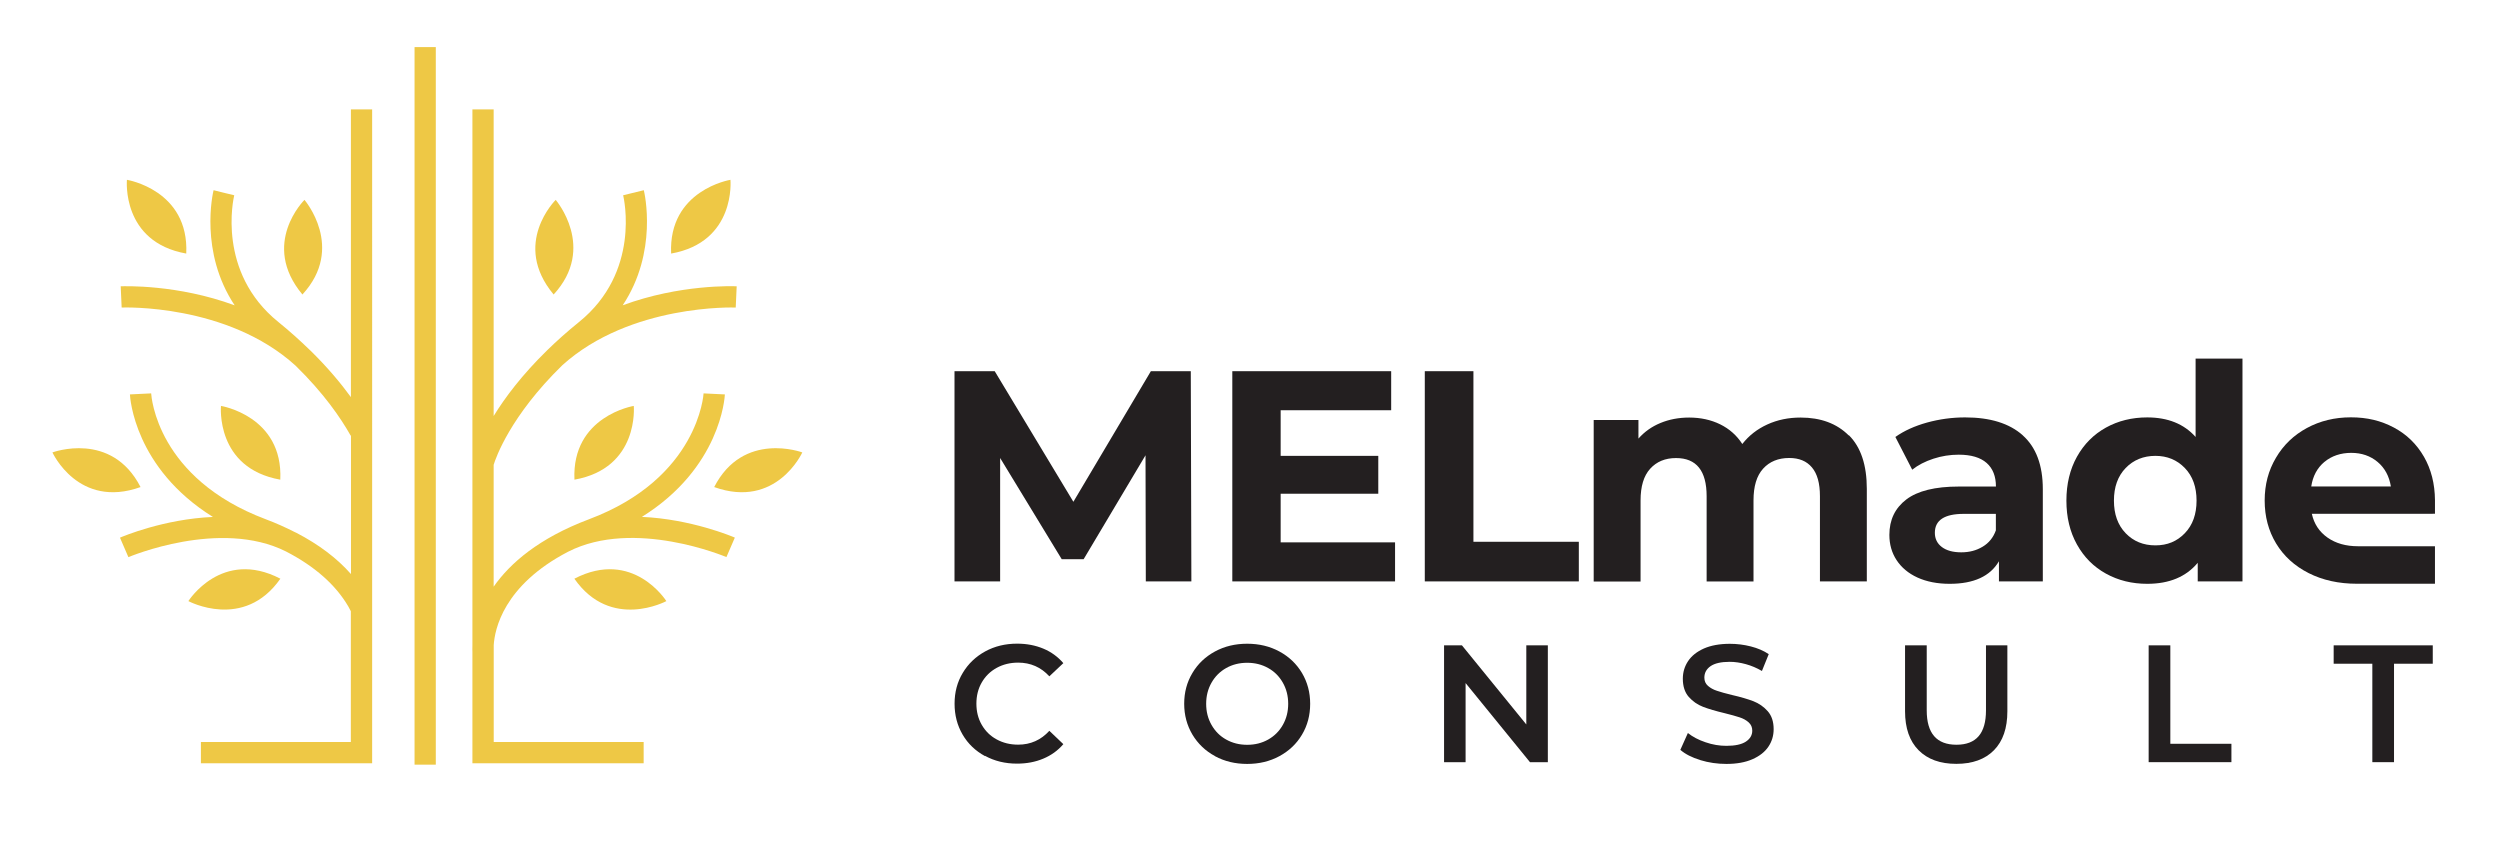 <?xml version="1.0" encoding="UTF-8"?>
<svg id="Layer_1" data-name="Layer 1" xmlns="http://www.w3.org/2000/svg" viewBox="0 0 341.33 115.61">
  <defs>
    <style>
      .cls-1 {
        fill: #231f20;
      }

      .cls-2 {
        fill: #eec845;
      }
    </style>
  </defs>
  <g>
    <rect class="cls-2" x="56.6" y="6.43" width="2.9" height="97.97"/>
    <path class="cls-2" d="M47.91,54.22c-1.4-1.92-3.2-4.08-5.55-6.38h0s-.09-.08-.13-.12c-1.26-1.22-2.65-2.48-4.23-3.76-8.43-6.81-6.12-16.87-6.02-17.3l-1.41-.34-1.41-.35c-.1.41-1.96,8.43,2.88,15.72-7.83-2.89-15.12-2.61-15.56-2.6l.13,2.9c.14-.01,14.41-.55,23.74,7.93,3.86,3.77,6.18,7.16,7.53,9.56l.04-.02v18.92c-1.91-2.17-4.41-4.05-7.47-5.64h0c-.06-.04-.13-.06-.2-.09-1.24-.63-2.56-1.23-3.98-1.76-14.82-5.58-15.6-16.71-15.63-17.18l-2.9.14c.02.47.62,10.06,11.33,16.73-6.7.29-12.33,2.67-12.69,2.83l1.15,2.66c.13-.05,12.52-5.3,21.53-.77,3.9,2.02,6.76,4.53,8.5,7.51.13.22.23.43.34.64v17.86h-20.47v2.9h23.38V14.94h-2.9v39.28Z"/>
    <path class="cls-2" d="M99.73,24.55s-8.49,1.38-8.1,10.07c8.89-1.58,8.1-10.07,8.1-10.07Z"/>
    <path class="cls-2" d="M78.43,65.49c8.89-1.58,8.1-10.07,8.1-10.07,0,0-8.49,1.38-8.1,10.07Z"/>
    <path class="cls-2" d="M78.42,79.01c4.98,7.14,12.56,3.06,12.56,3.06,0,0-4.54-7.22-12.56-3.06Z"/>
    <path class="cls-2" d="M97.51,66.5c8.5,3.04,12.03-4.73,12.03-4.73,0,0-8.06-3.01-12.03,4.73Z"/>
    <path class="cls-2" d="M25.43,34.62c.4-8.69-8.1-10.07-8.1-10.07,0,0-.79,8.49,8.1,10.07Z"/>
    <path class="cls-2" d="M41.57,27.29s-6.07,5.99-.28,12.92c5.89-6.4.28-12.92.28-12.92Z"/>
    <path class="cls-2" d="M75.87,27.29s-6.07,5.99-.28,12.92c5.89-6.4.28-12.92.28-12.92Z"/>
    <path class="cls-2" d="M98.96,53.85l-2.9-.14c0,.11-.71,11.57-15.63,17.18-6.88,2.59-10.8,6.02-13.03,9.21v-16.64c.29-.95,2.27-6.66,9.38-13.6,9.3-8.39,23.53-7.88,23.67-7.87l.13-2.9c-.44-.02-7.73-.3-15.56,2.59,4.84-7.28,2.98-15.31,2.88-15.71l-2.82.69c.1.42,2.41,10.48-6.02,17.3-1.61,1.3-3.04,2.58-4.32,3.83-.01.01-.03.02-.04.04h0c-3.44,3.36-5.76,6.46-7.3,8.97V14.94h-2.9v73.14c-.02.46,0,.78,0,.93v15.2h23.38v-2.9h-20.47v-13.23c.13-2.11,1.3-8.15,10.17-12.76h0c9.01-4.59,21.47.69,21.6.74l1.15-2.66c-.36-.16-6-2.53-12.69-2.83,10.71-6.68,11.31-16.26,11.33-16.73Z"/>
    <path class="cls-2" d="M30.17,55.42s-.79,8.49,8.1,10.07c.4-8.69-8.1-10.07-8.1-10.07Z"/>
    <path class="cls-2" d="M38.28,79.01c-8.01-4.16-12.56,3.06-12.56,3.06,0,0,7.58,4.07,12.56-3.06Z"/>
    <path class="cls-2" d="M7.16,61.77s3.53,7.77,12.03,4.73c-3.97-7.74-12.03-4.73-12.03-4.73Z"/>
  </g>
  <g>
    <g>
      <path class="cls-1" d="M156.44,79.38l-.04-17.22-8.45,14.19h-2.99l-8.41-13.82v16.85h-6.23v-28.7h5.49l10.74,17.83,10.58-17.83h5.45l.08,28.7h-6.23Z"/>
      <path class="cls-1" d="M190.47,74.05v5.33h-22.22v-28.7h21.69v5.33h-15.09v6.23h13.33v5.17h-13.33v6.64h15.62Z"/>
      <path class="cls-1" d="M194.53,50.68h6.64v23.29h14.39v5.41h-21.03v-28.7Z"/>
      <path class="cls-1" d="M252.44,59.43c1.63,1.63,2.44,4.07,2.44,7.32v12.63h-6.4v-11.64c0-1.75-.36-3.05-1.09-3.92s-1.76-1.29-3.1-1.29c-1.5,0-2.69.49-3.57,1.46-.88.97-1.31,2.41-1.31,4.33v11.07h-6.4v-11.64c0-3.47-1.39-5.21-4.18-5.21-1.48,0-2.65.49-3.53,1.46-.88.97-1.31,2.41-1.31,4.33v11.07h-6.4v-22.06h6.11v2.54c.82-.93,1.82-1.64,3.01-2.13,1.19-.49,2.49-.74,3.92-.74,1.56,0,2.97.31,4.22.92,1.26.62,2.27,1.51,3.03,2.69.9-1.15,2.04-2.04,3.42-2.67,1.38-.63,2.89-.94,4.53-.94,2.76,0,4.95.81,6.58,2.44Z"/>
      <path class="cls-1" d="M276.16,59.43c1.83,1.63,2.75,4.08,2.75,7.36v12.59h-5.99v-2.75c-1.2,2.05-3.44,3.08-6.72,3.08-1.69,0-3.16-.29-4.41-.86-1.24-.57-2.19-1.37-2.85-2.38-.66-1.01-.98-2.16-.98-3.44,0-2.05.77-3.66,2.32-4.84,1.54-1.17,3.93-1.76,7.15-1.76h5.08c0-1.39-.42-2.47-1.27-3.22-.85-.75-2.12-1.13-3.81-1.13-1.18,0-2.33.18-3.46.55-1.13.37-2.1.87-2.89,1.5l-2.3-4.47c1.2-.85,2.64-1.5,4.33-1.97,1.68-.46,3.41-.7,5.19-.7,3.42,0,6.04.81,7.87,2.44ZM270.7,74.64c.85-.51,1.45-1.25,1.8-2.23v-2.25h-4.39c-2.62,0-3.94.86-3.94,2.58,0,.82.32,1.47.96,1.95.64.48,1.52.72,2.64.72s2.06-.25,2.91-.76Z"/>
      <path class="cls-1" d="M306.17,48.96v30.42h-6.11v-2.54c-1.59,1.91-3.88,2.87-6.89,2.87-2.08,0-3.96-.46-5.64-1.39-1.68-.93-3-2.25-3.96-3.98-.96-1.72-1.44-3.72-1.44-5.99s.48-4.26,1.44-5.99c.96-1.72,2.28-3.05,3.96-3.98,1.68-.93,3.56-1.39,5.64-1.39,2.81,0,5.02.89,6.6,2.67v-10.7h6.4ZM298.3,72.8c1.07-1.11,1.6-2.59,1.6-4.45s-.53-3.34-1.6-4.45-2.41-1.66-4.02-1.66-2.99.55-4.06,1.66c-1.07,1.11-1.6,2.59-1.6,4.45s.53,3.34,1.6,4.45c1.07,1.11,2.42,1.66,4.06,1.66s2.95-.55,4.02-1.66Z"/>
      <path class="cls-1" d="M332.13,70.15h-16.49c.3,1.37,1.01,2.45,2.13,3.24,1.12.79,2.51,1.19,4.18,1.19h10.5v5.12h-10.66c-2.49,0-4.69-.49-6.6-1.46-1.91-.97-3.39-2.32-4.43-4.04-1.04-1.72-1.56-3.68-1.56-5.86s.51-4.11,1.54-5.84c1.02-1.74,2.43-3.09,4.22-4.06,1.79-.97,3.79-1.46,6.01-1.46s4.11.46,5.86,1.39c1.75.93,3.12,2.26,4.12,4,.98,1.7,1.48,3.68,1.5,5.92,0,.04,0,1.8,0,1.85h-.32ZM317.36,63.06c-.98.82-1.59,1.94-1.8,3.36h10.87c-.22-1.39-.82-2.51-1.8-3.34-.98-.83-2.19-1.25-3.61-1.25s-2.67.41-3.65,1.23Z"/>
    </g>
    <g>
      <path class="cls-1" d="M134.48,103.23c-1.3-.71-2.32-1.68-3.05-2.93s-1.1-2.65-1.1-4.22.37-2.97,1.12-4.21c.74-1.24,1.77-2.22,3.06-2.93,1.3-.71,2.75-1.06,4.36-1.06,1.31,0,2.5.23,3.58.68,1.08.45,1.99,1.12,2.73,1.98l-1.91,1.8c-1.15-1.25-2.57-1.87-4.26-1.87-1.09,0-2.07.24-2.94.72-.87.48-1.54,1.14-2.03,1.99-.49.85-.73,1.81-.73,2.89s.24,2.04.73,2.89c.49.85,1.16,1.52,2.03,1.99.87.48,1.85.72,2.94.72,1.69,0,3.11-.63,4.26-1.89l1.91,1.82c-.74.87-1.66,1.53-2.74,1.98-1.09.46-2.28.68-3.59.68-1.61,0-3.06-.35-4.36-1.06Z"/>
      <path class="cls-1" d="M165.88,103.23c-1.31-.71-2.33-1.69-3.08-2.94-.74-1.25-1.12-2.65-1.12-4.2s.37-2.95,1.12-4.2c.74-1.25,1.77-2.23,3.08-2.94,1.31-.71,2.77-1.06,4.4-1.06s3.09.35,4.4,1.06,2.33,1.68,3.08,2.93c.74,1.25,1.12,2.65,1.12,4.21s-.37,2.97-1.12,4.22c-.74,1.25-1.77,2.22-3.08,2.93s-2.77,1.06-4.4,1.06-3.09-.35-4.4-1.06ZM173.15,100.97c.85-.48,1.52-1.15,2-2,.49-.86.73-1.82.73-2.88s-.24-2.02-.73-2.88c-.49-.86-1.15-1.53-2-2-.85-.48-1.81-.72-2.87-.72s-2.02.24-2.87.72c-.85.48-1.52,1.15-2,2-.49.86-.73,1.82-.73,2.88s.24,2.02.73,2.88c.49.86,1.15,1.53,2,2,.85.48,1.81.72,2.87.72s2.02-.24,2.87-.72Z"/>
      <path class="cls-1" d="M211.33,88.11v15.95h-2.44l-8.79-10.8v10.8h-2.94v-15.95h2.44l8.79,10.8v-10.8h2.94Z"/>
      <path class="cls-1" d="M232.14,103.77c-1.15-.35-2.05-.81-2.72-1.39l1.03-2.3c.65.52,1.45.94,2.4,1.26.95.33,1.9.49,2.86.49,1.18,0,2.07-.19,2.65-.57.58-.38.88-.88.88-1.5,0-.46-.16-.83-.49-1.13-.33-.3-.74-.53-1.24-.69s-1.18-.36-2.05-.57c-1.21-.29-2.2-.58-2.95-.87-.75-.29-1.4-.74-1.94-1.35s-.81-1.45-.81-2.49c0-.88.24-1.68.72-2.4.48-.72,1.2-1.29,2.16-1.72.96-.42,2.15-.64,3.54-.64.97,0,1.93.12,2.87.36.94.24,1.75.59,2.44,1.05l-.93,2.3c-.7-.41-1.43-.72-2.19-.93-.76-.21-1.5-.32-2.21-.32-1.17,0-2.04.2-2.61.59-.57.4-.85.92-.85,1.57,0,.46.16.83.49,1.12.33.29.74.52,1.24.68.5.17,1.18.36,2.05.57,1.18.27,2.16.56,2.92.85.76.3,1.41.75,1.95,1.36.54.61.81,1.43.81,2.46,0,.88-.24,1.68-.72,2.39-.48.71-1.2,1.28-2.18,1.71s-2.16.64-3.55.64c-1.23,0-2.42-.17-3.56-.52Z"/>
      <path class="cls-1" d="M261.95,102.43c-1.23-1.24-1.85-3.01-1.85-5.32v-9h2.96v8.88c0,3.13,1.35,4.69,4.06,4.69s4.03-1.56,4.03-4.69v-8.88h2.92v9c0,2.31-.61,4.08-1.83,5.32-1.22,1.24-2.94,1.86-5.14,1.86s-3.92-.62-5.15-1.86Z"/>
      <path class="cls-1" d="M293.36,88.11h2.96v13.44h8.34v2.51h-11.3v-15.95Z"/>
      <path class="cls-1" d="M323.91,90.62h-5.29v-2.51h13.53v2.51h-5.29v13.44h-2.96v-13.44Z"/>
    </g>
  </g>
</svg>